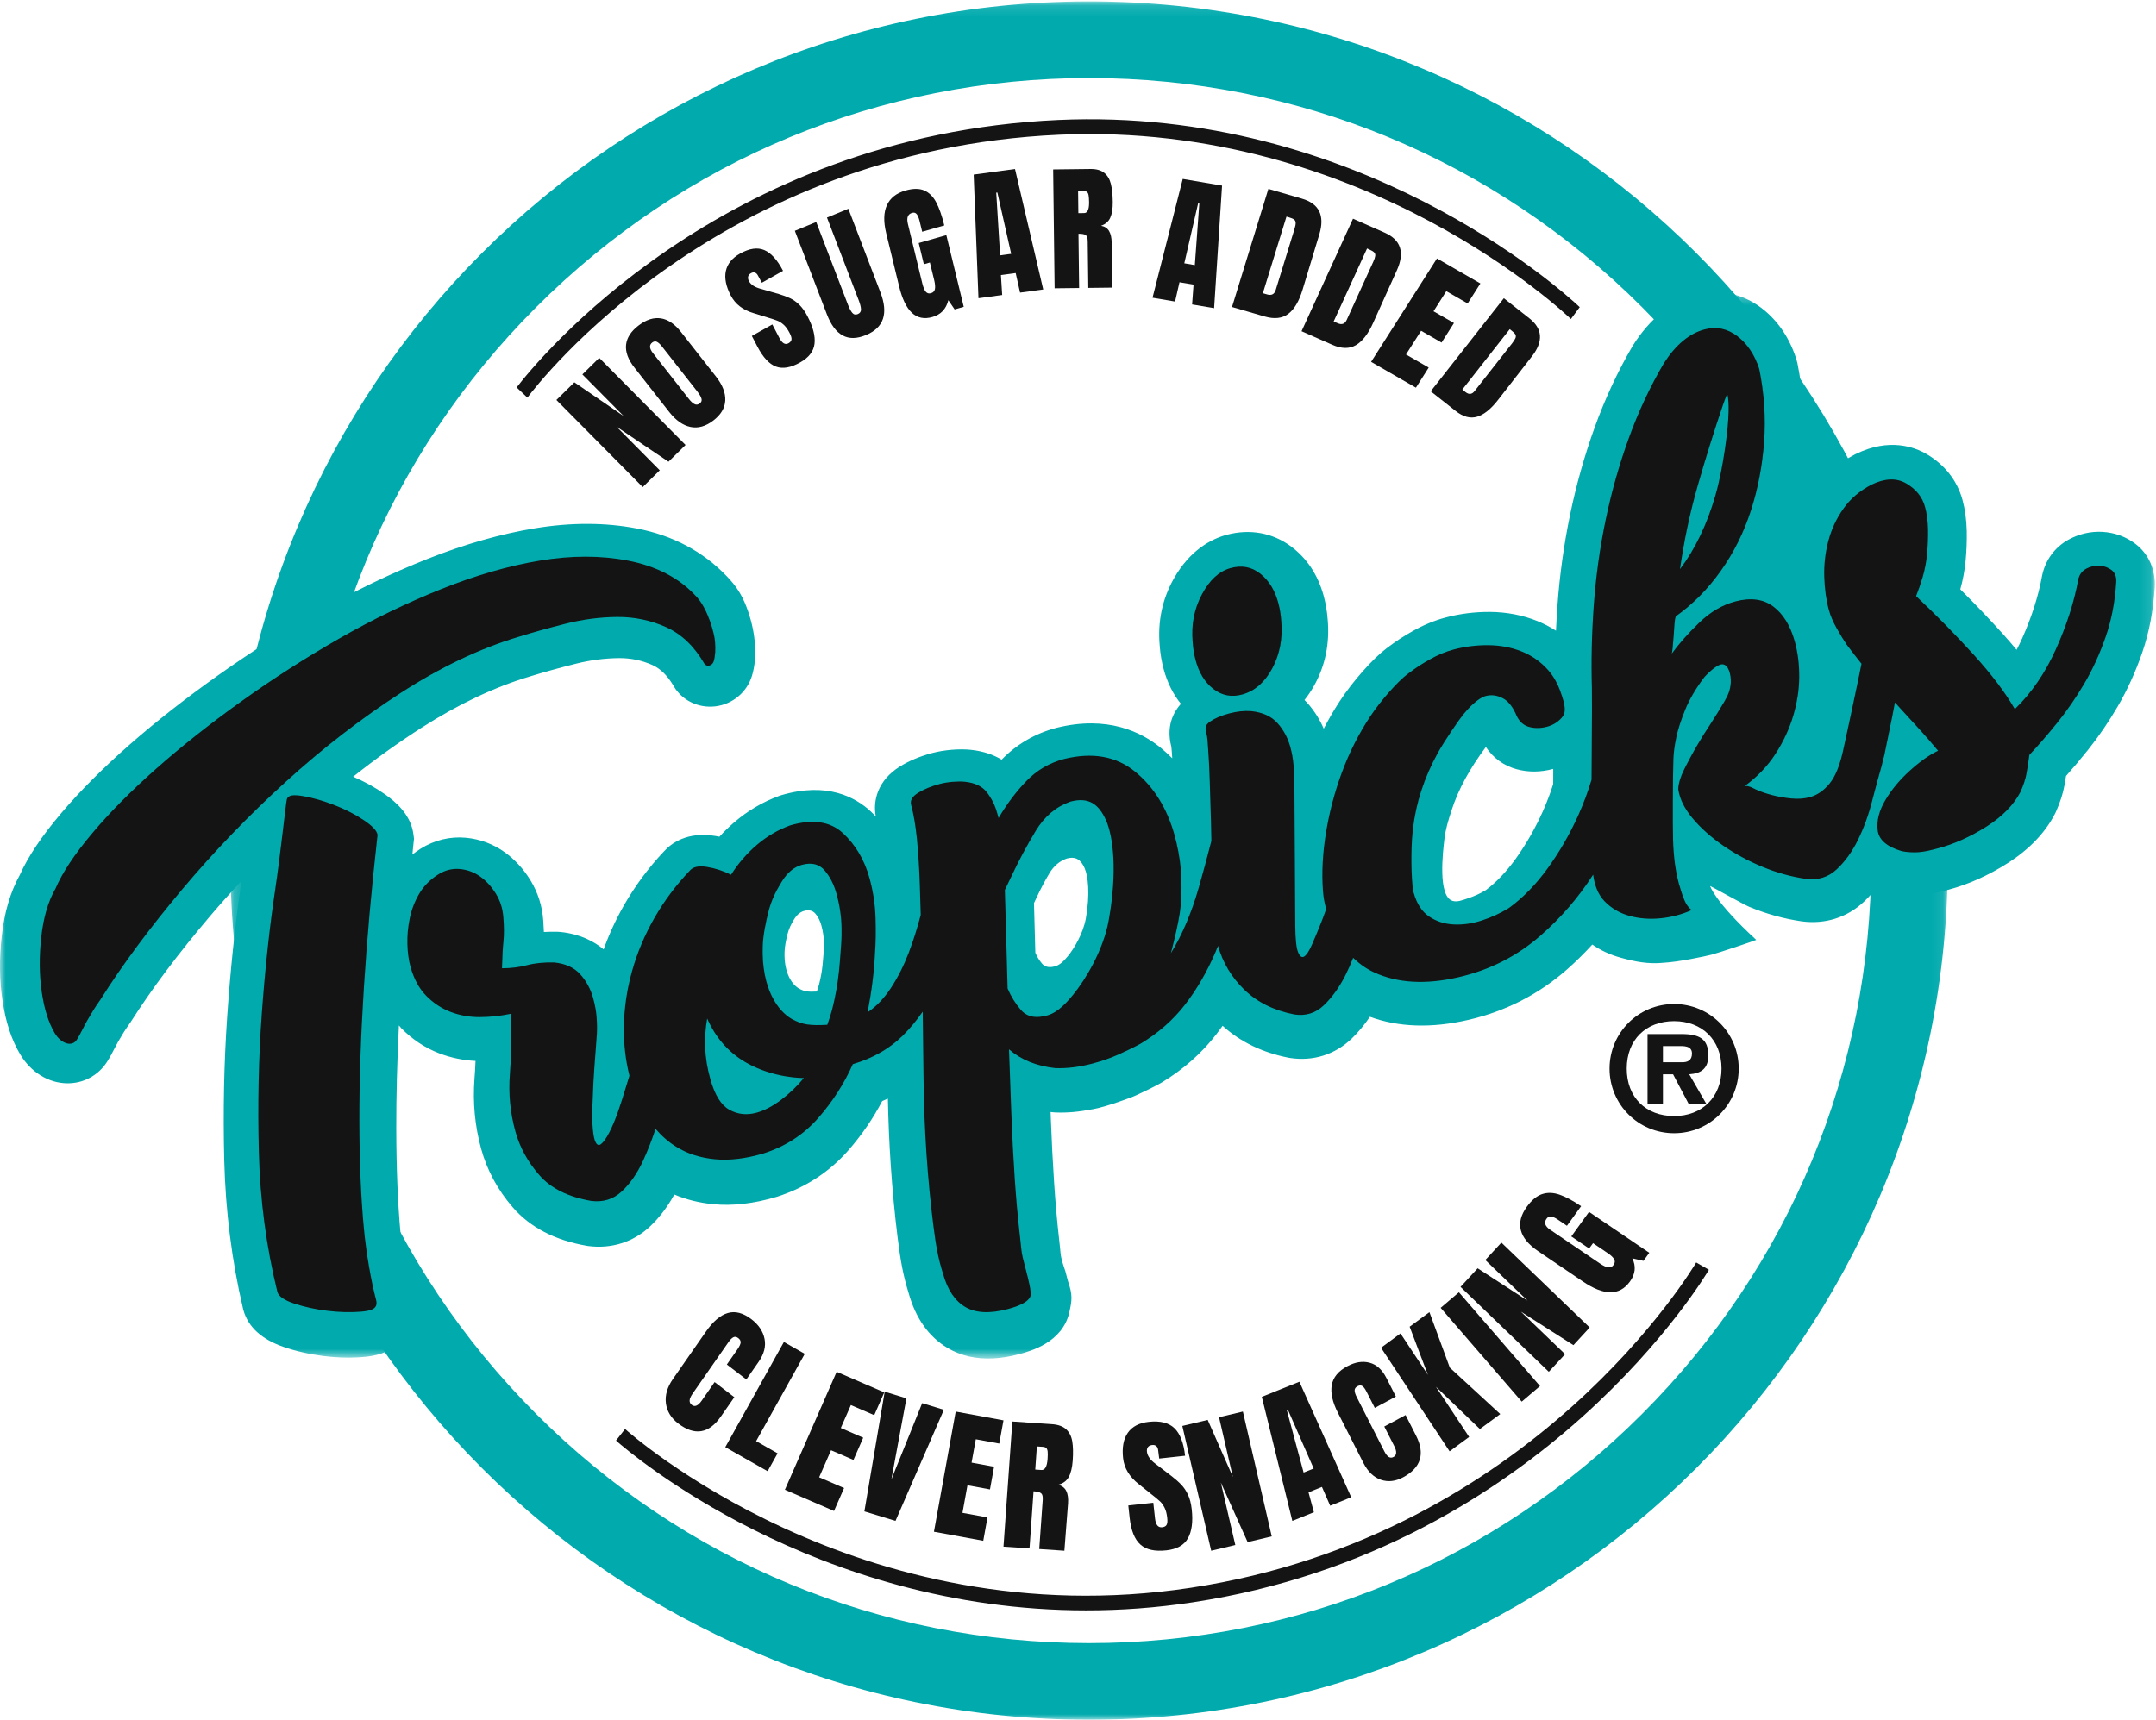 <?xml version="1.0" encoding="UTF-8"?>
<svg width="188px" height="150px" viewBox="0 0 188 150" version="1.1" xmlns="http://www.w3.org/2000/svg" xmlns:xlink="http://www.w3.org/1999/xlink">
    <!-- Generator: Sketch 48.1 (47250) - http://www.bohemiancoding.com/sketch -->
    <title>LogoMiddle</title>
    <desc>Created with Sketch.</desc>
    <defs>
        <polygon id="path-1" points="0.165 0.124 149.922 0.124 149.922 150 0.165 150"></polygon>
        <polygon id="path-3" points="0 0.345 187.896 0.345 187.896 93.35 0 93.35"></polygon>
    </defs>
    <g id="Assets" stroke="none" stroke-width="1" fill="none" fill-rule="evenodd" transform="translate(-364, -164)">
        <g id="LogoMiddle" transform="translate(364, 164)">
            <g id="Group-3" transform="translate(19.926, 0)">
                <mask id="mask-2" fill="white">
                    <use xlink:href="#path-1"></use>
                </mask>
                <g id="Clip-2"></g>
                <path d="M75.044,0.124 C33.691,0.124 0.165,33.675 0.165,75.063 C0.165,116.45 33.691,150 75.044,150 C116.397,150 149.922,116.45 149.922,75.063 C149.922,33.675 116.397,0.124 75.044,0.124 M75.044,6.81 C93.261,6.81 110.386,13.909 123.267,26.8 C136.148,39.691 143.242,56.832 143.242,75.063 C143.242,93.293 136.148,110.433 123.267,123.324 C110.386,136.217 93.261,143.316 75.044,143.316 C56.828,143.316 39.701,136.217 26.821,123.324 C13.938,110.433 6.845,93.293 6.845,75.063 C6.845,56.832 13.938,39.691 26.821,26.8 C39.701,13.909 56.828,6.81 75.044,6.81" id="Fill-1" fill="#00AAAD" mask="url(#mask-2)"></path>
            </g>
            <g id="Group-6" transform="translate(0, 25.145)">
                <mask id="mask-4" fill="white">
                    <use xlink:href="#path-3"></use>
                </mask>
                <g id="Clip-5"></g>
                <path d="M135.436,43.246 C135.174,44.069 134.881,44.842 134.543,45.601 C133.892,47.063 133.1,48.452 132.191,49.726 C131.379,50.864 130.494,51.796 129.562,52.494 C129.078,52.789 128.545,53.031 127.972,53.22 C127.49,53.378 127.074,53.553 126.667,53.433 C125.347,53.046 125.825,49.109 125.94,48.12 C126.05,47.164 126.272,46.47 126.568,45.55 C126.866,44.625 127.272,43.687 127.779,42.761 C128.257,41.885 128.857,40.96 129.564,40.009 C130.207,40.974 131.143,41.654 132.255,41.951 C133.27,42.225 134.329,42.217 135.406,41.93 C135.417,41.927 135.429,41.923 135.44,41.919 C135.438,42.36 135.437,42.803 135.436,43.246 M94.684,54.967 C94.446,56.282 93.664,57.576 93.138,58.225 C92.698,58.767 92.327,59.099 91.845,59.175 C91.419,59.263 91.09,59.169 90.856,58.894 C90.622,58.618 90.429,58.305 90.28,57.955 L90.162,53.622 L90.438,53.042 C90.77,52.329 91.128,51.655 91.509,51.02 C91.89,50.385 92.392,49.959 93.022,49.737 C93.809,49.528 94.248,49.842 94.567,50.555 C94.881,51.26 95.071,52.81 94.684,54.967 M71.797,58.224 C71.763,58.704 71.709,59.319 71.609,59.855 C71.492,60.49 71.389,60.879 71.225,61.339 C70.494,61.378 70.139,61.347 69.666,61.075 C69.1,60.751 68.345,59.778 68.413,57.873 C68.429,57.389 68.539,56.852 68.665,56.349 C68.791,55.849 68.993,55.453 69.239,55.048 C69.484,54.645 69.779,54.396 70.125,54.304 C70.544,54.192 70.871,54.273 71.103,54.548 C71.339,54.824 71.513,55.168 71.624,55.579 C71.765,56.088 71.837,56.594 71.845,57.098 C71.851,57.604 71.831,57.742 71.797,58.224 M186.225,22.306 L186.214,22.297 C185.391,21.668 184.391,21.303 183.315,21.244 C182.301,21.19 181.284,21.424 180.37,21.925 C179.166,22.591 178.348,23.708 178.065,25.073 L178.052,25.145 C177.74,26.855 177.164,28.66 176.341,30.511 C176.183,30.863 176.018,31.204 175.844,31.533 C175.476,31.087 175.084,30.634 174.665,30.168 C173.488,28.86 172.239,27.549 170.934,26.255 C171.164,25.447 171.322,24.591 171.404,23.71 C171.481,22.878 171.512,22.031 171.497,21.186 C171.477,20.198 171.35,19.277 171.124,18.451 C170.663,16.774 169.585,15.396 168.001,14.463 C166.945,13.845 164.744,13.022 161.818,14.455 L161.74,14.495 C160.254,15.273 159.042,16.322 158.141,17.606 C157.311,18.782 155.958,20.46 156.377,19.157 C157.065,17.024 157.032,16.213 157.209,13.845 C157.386,11.44 157.226,8.985 156.734,6.544 L156.646,6.208 C156.052,4.338 155.042,2.84 153.639,1.751 C151.957,0.451 149.912,0.034 147.881,0.577 C145.728,1.153 143.884,2.63 142.401,4.967 L142.34,5.067 C141.056,7.264 139.95,9.647 139.05,12.142 C138.162,14.601 137.439,17.175 136.899,19.792 C136.363,22.393 135.996,25.051 135.806,27.695 C135.754,28.423 135.713,29.148 135.68,29.869 C135.169,29.536 134.625,29.252 134.048,29.021 C132.774,28.509 131.395,28.242 129.943,28.228 C128.612,28.217 127.291,28.384 126.021,28.724 C125.064,28.979 124.106,29.377 123.165,29.913 C122.333,30.39 121.806,30.719 120.885,31.417 C119.686,32.326 117.935,34.309 116.813,36.031 C116.313,36.797 115.851,37.593 115.428,38.413 C115.067,37.573 114.579,36.812 113.968,36.134 C113.902,36.062 113.825,35.987 113.749,35.911 C114.032,35.557 114.305,35.161 114.558,34.714 C115.555,32.953 115.963,30.991 115.771,28.878 C115.744,28.535 115.704,28.194 115.649,27.858 C115.589,27.503 115.511,27.149 115.416,26.804 C114.918,24.989 113.96,23.546 112.569,22.51 C110.967,21.323 108.983,20.964 106.975,21.5 C105.656,21.853 103.788,22.8 102.365,25.304 C101.35,27.095 100.934,29.073 101.126,31.181 C101.151,31.531 101.191,31.878 101.248,32.21 C101.306,32.556 101.385,32.909 101.481,33.26 C101.797,34.413 102.297,35.41 102.973,36.243 C102.31,36.986 101.674,38.211 102.14,39.984 C102.149,40.027 102.155,40.074 102.181,40.446 L102.211,40.889 C102.214,40.925 102.218,40.96 102.22,40.997 C101.91,40.683 101.584,40.385 101.242,40.103 C99.532,38.693 96.565,37.242 92.152,38.331 L92.089,38.347 C90.246,38.84 88.649,39.771 87.341,41.114 C86.658,40.704 85.775,40.372 84.645,40.255 C83.635,40.15 82.308,40.262 81.266,40.541 C80.217,40.823 79.283,41.211 78.483,41.705 C76.53,42.915 76.105,44.695 76.368,46.063 C76.229,45.919 76.087,45.779 75.942,45.643 C74.558,44.351 72.081,43.053 68.144,44.209 L67.935,44.277 C66.508,44.801 65.188,45.578 64.014,46.588 C63.562,46.976 63.135,47.392 62.732,47.836 C62.615,47.812 62.498,47.791 62.382,47.771 C59.925,47.368 58.535,48.401 57.881,49.132 C56.539,50.556 55.365,52.141 54.394,53.843 C53.693,55.075 53.105,56.353 52.637,57.662 C51.831,56.988 50.614,56.323 48.862,56.143 L48.584,56.126 C48.18,56.118 47.794,56.124 47.427,56.146 C47.417,55.838 47.399,55.515 47.373,55.18 C47.288,53.901 46.912,52.71 46.256,51.638 C45.649,50.649 44.897,49.827 44.01,49.188 C42.998,48.466 41.855,48.041 40.615,47.926 C39.245,47.8 37.888,48.127 36.675,48.881 C36.422,49.04 36.187,49.214 35.957,49.392 C35.991,49.055 36.023,48.723 36.06,48.384 L36.1,48.016 L36.053,47.648 C35.834,45.916 34.523,44.81 33.56,44.129 L33.558,44.128 C32.73,43.547 31.799,43.037 30.793,42.6 C32.744,41.052 34.738,39.622 36.755,38.331 C39.963,36.277 43.143,34.771 46.232,33.849 C47.439,33.477 48.782,33.105 50.223,32.744 C51.472,32.431 52.731,32.268 53.96,32.257 C54.994,32.249 55.947,32.445 56.872,32.853 C57.591,33.171 58.206,33.779 58.75,34.709 C59.471,35.943 60.886,36.634 62.357,36.466 C63.86,36.295 65.121,35.252 65.567,33.81 C65.832,32.948 65.913,31.977 65.812,30.836 C65.722,29.838 65.48,28.814 65.092,27.792 C64.632,26.58 64.073,25.844 63.373,25.115 C61.306,22.956 58.67,21.554 55.533,20.951 C52.783,20.423 49.798,20.415 46.661,20.93 C43.674,21.42 40.521,22.318 37.289,23.598 C34.135,24.848 30.977,26.365 27.902,28.108 C24.863,29.831 21.882,31.726 19.043,33.74 C16.194,35.758 13.59,37.8 11.299,39.809 C8.968,41.856 6.958,43.87 5.331,45.792 C3.63,47.799 2.449,49.563 1.725,51.177 C0.909,52.64 0.38,54.429 0.152,56.497 C-0.07,58.478 -0.048,60.364 0.212,62.099 C0.496,64.01 1.004,65.558 1.767,66.829 C2.696,68.381 4.222,69.322 5.849,69.345 C5.942,69.347 6.032,69.345 6.125,69.338 C7.432,69.272 8.615,68.589 9.33,67.477 C9.596,67.062 9.808,66.653 9.993,66.29 C10.098,66.086 10.205,65.878 10.324,65.671 C10.6,65.201 10.922,64.658 11.273,64.178 L11.389,64.008 C13.249,61.086 15.521,58.056 18.331,54.744 C19.21,53.709 20.123,52.696 21.053,51.693 C21.017,51.959 20.983,52.223 20.946,52.478 C20.467,55.834 20.086,59.553 19.81,63.532 C19.533,67.539 19.448,71.755 19.554,76.058 C19.665,80.486 20.216,84.84 21.192,88.999 L21.222,89.118 C21.628,90.591 22.81,91.676 24.734,92.339 C25.796,92.706 26.944,92.97 28.152,93.124 C29.2,93.257 30.211,93.299 31.161,93.25 C31.315,93.242 31.465,93.231 31.614,93.219 C32.374,93.154 34.149,93.006 35.271,91.465 C35.951,90.529 36.16,89.354 35.855,88.157 C35.474,86.659 35.101,84.363 34.927,82.444 C34.686,79.808 34.56,76.711 34.554,73.241 C34.548,70.489 34.627,67.486 34.784,64.293 C34.859,64.374 34.923,64.467 35.001,64.545 C35.952,65.52 37.066,66.255 38.309,66.733 C39.312,67.117 40.372,67.338 41.465,67.392 C41.446,67.906 41.415,68.416 41.376,68.922 C41.214,71.004 41.409,73.074 41.958,75.07 C42.471,76.936 43.401,78.65 44.718,80.169 C46.226,81.907 48.39,83.033 51.152,83.515 L51.295,83.537 C53.315,83.799 55.222,83.197 56.675,81.835 C57.489,81.069 58.201,80.136 58.8,79.045 C59.836,79.486 60.965,79.768 62.176,79.886 C63.881,80.056 65.748,79.839 67.727,79.246 L67.795,79.224 C70.263,78.427 72.356,77.056 74.014,75.147 C75.163,73.827 76.139,72.402 76.927,70.894 C77.094,70.825 77.26,70.753 77.422,70.679 C77.462,72.66 77.545,74.592 77.669,76.438 C77.819,78.663 78.021,80.796 78.269,82.779 C78.531,84.87 78.742,86.051 79.234,87.651 C79.851,89.853 80.995,91.462 82.634,92.433 C83.784,93.114 85.118,93.416 86.621,93.337 C87.341,93.299 88.1,93.176 88.895,92.962 C89.822,92.714 92.642,91.96 93.239,89.336 C93.474,88.281 93.55,87.818 93.124,86.596 C93.108,86.548 92.918,85.801 92.898,85.738 C92.816,85.503 92.649,85.016 92.565,84.657 C92.453,84.172 92.51,84.305 92.342,82.839 C92.174,81.354 92.03,79.725 91.916,77.998 C91.798,76.225 91.704,74.367 91.633,72.476 C91.625,72.267 91.619,72.058 91.61,71.848 C91.667,71.856 91.726,71.863 91.784,71.869 L92.025,71.887 C93.078,71.931 94.052,71.839 95.345,71.594 C96.637,71.35 98.777,70.517 98.777,70.517 C98.878,70.473 98.978,70.43 99.077,70.386 C99.875,70.023 100.569,69.679 101.196,69.334 L101.311,69.267 C103.194,68.128 104.797,66.71 106.077,65.051 C106.258,64.816 106.436,64.575 106.61,64.329 C108.146,65.726 110.076,66.66 112.352,67.111 L112.504,67.137 C114.516,67.439 116.415,66.837 117.867,65.444 C118.441,64.89 118.971,64.254 119.454,63.541 C121.957,64.458 124.829,64.551 128.008,63.819 C131.278,63.068 134.19,61.577 136.665,59.39 C137.432,58.711 138.16,57.994 138.845,57.242 C139.581,57.753 140.405,58.133 141.305,58.382 C142.563,58.731 143.714,58.966 145.074,58.827 C146.393,58.756 148.647,58.275 149.247,58.123 C149.846,57.97 153.072,56.887 153.141,56.834 C149.473,53.455 149.122,52.133 149.122,52.133 C149.51,52.321 152.103,53.771 152.507,53.94 C154.017,54.569 155.561,54.998 157.135,55.221 C159.151,55.486 161.063,54.883 162.518,53.517 C162.943,53.118 163.342,52.677 163.708,52.2 C164.06,52.367 164.452,52.519 164.884,52.652 L165.039,52.694 C166.207,52.99 167.421,52.912 167.655,52.894 C168.475,52.827 169.164,52.655 169.918,52.453 C171.667,51.985 173.407,51.203 175.088,50.127 C176.97,48.922 178.354,47.471 179.201,45.814 L179.279,45.649 C179.648,44.821 179.89,44.068 180.022,43.333 C180.067,43.092 180.109,42.826 180.154,42.538 C180.773,41.844 181.41,41.086 182.057,40.28 C182.997,39.106 183.877,37.817 184.673,36.453 C185.494,35.047 186.207,33.482 186.79,31.8 C187.397,30.044 187.766,28.125 187.888,26.099 C187.978,24.574 187.374,23.191 186.225,22.306" id="Fill-4" fill="#00AAAD" mask="url(#mask-4)"></path>
            </g>
            <path d="M34.946,60.435 C38.41,58.195 41.82,56.57 45.173,55.559 C46.432,55.166 47.813,54.781 49.313,54.401 C50.814,54.023 52.312,53.825 53.808,53.813 C55.302,53.801 56.723,54.095 58.07,54.696 C59.417,55.297 60.537,56.365 61.426,57.898 C61.572,58.151 62.094,58.136 62.234,57.68 C62.372,57.225 62.412,56.642 62.348,55.927 C62.286,55.215 61.733,53.168 60.799,52.119 C59.222,50.345 57.115,49.358 54.757,48.899 C52.397,48.442 49.846,48.441 47.105,48.893 C44.362,49.349 41.485,50.176 38.476,51.381 C35.464,52.586 32.493,54.029 29.558,55.708 C26.624,57.389 23.781,59.212 21.032,61.182 C18.281,63.151 15.804,65.112 13.602,67.063 C11.399,69.015 9.531,70.902 8.004,72.723 C6.475,74.545 5.423,76.134 4.847,77.49 C4.202,78.602 3.786,80.021 3.597,81.739 C3.407,83.462 3.423,85.062 3.643,86.541 C3.86,88.022 4.236,89.212 4.771,90.11 C5.304,91.01 6.267,91.367 6.701,90.683 C7.028,90.17 7.28,89.577 7.621,88.988 C7.959,88.402 8.321,87.794 8.743,87.212 C10.725,84.068 13.124,80.862 15.904,77.553 C18.684,74.247 21.687,71.127 24.913,68.194 C28.136,65.262 31.481,62.676 34.946,60.435" id="Fill-7" fill="#131413"></path>
            <path d="M31.726,71.54 C30.974,71.036 30.118,70.597 29.159,70.223 C28.196,69.85 27.295,69.59 26.452,69.443 C25.611,69.298 25.106,69.33 25.009,69.734 C24.912,70.137 24.477,74.381 23.988,77.647 C23.499,80.916 23.113,84.494 22.831,88.381 C22.547,92.266 22.462,96.31 22.572,100.507 C22.681,104.706 23.222,108.768 24.19,112.696 C24.301,113.08 24.798,113.418 25.681,113.709 C26.561,113.999 27.517,114.207 28.544,114.332 C29.571,114.457 30.53,114.483 31.419,114.412 C32.307,114.34 33.014,114.199 32.792,113.371 C32.354,111.725 31.937,109.3 31.737,107.217 C31.477,104.5 31.342,101.365 31.336,97.81 C31.329,94.255 31.462,90.369 31.73,86.151 C31.999,81.935 32.397,77.49 32.922,72.821 C32.876,72.472 32.478,72.045 31.726,71.54" id="Fill-9" fill="#131413"></path>
            <path d="M104.082,56.768 C104.121,57.022 104.175,57.273 104.238,57.52 C104.53,58.659 105.053,59.519 105.811,60.099 C106.567,60.679 107.416,60.835 108.358,60.566 C109.443,60.256 110.309,59.49 110.956,58.269 C111.603,57.049 111.859,55.686 111.726,54.182 C111.71,53.922 111.68,53.665 111.641,53.41 C111.602,53.155 111.55,52.906 111.486,52.657 C111.193,51.518 110.666,50.648 109.904,50.041 C109.14,49.436 108.264,49.273 107.274,49.557 C106.283,49.841 105.457,50.609 104.794,51.861 C104.129,53.115 103.863,54.492 103.997,55.996 C104.013,56.256 104.041,56.513 104.082,56.768" id="Fill-11" fill="#131413"></path>
            <path d="M96.674,80.292 C96.202,82.902 94.634,85.468 93.582,86.755 C92.703,87.832 91.958,88.489 90.995,88.641 C90.143,88.816 89.484,88.628 89.014,88.083 C88.545,87.537 88.162,86.917 87.863,86.223 L87.622,77.624 L88.176,76.471 C88.842,75.058 89.557,73.72 90.32,72.462 C91.085,71.203 92.091,70.356 93.348,69.917 C94.926,69.501 95.806,70.127 96.44,71.539 C97.07,72.938 97.451,76.016 96.674,80.292 M73.382,80.974 C73.394,81.976 73.355,82.249 73.286,83.203 C73.22,84.159 73.112,85.376 72.911,86.441 C72.676,87.701 72.472,88.474 72.14,89.386 C70.68,89.462 69.966,89.4 69.02,88.863 C67.889,88.22 66.377,86.289 66.511,82.51 C66.546,81.551 66.764,80.483 67.017,79.488 C67.271,78.492 67.672,77.707 68.165,76.905 C68.657,76.105 69.247,75.613 69.94,75.429 C70.778,75.208 71.432,75.37 71.9,75.915 C72.369,76.461 72.717,77.142 72.942,77.959 C73.223,78.967 73.369,79.973 73.382,80.974 M68.087,95.951 C67.34,96.511 66.622,96.88 65.931,97.064 C65.093,97.285 64.314,97.198 63.594,96.794 C62.874,96.393 62.32,95.496 61.934,94.103 C61.668,93.142 61.52,92.228 61.49,91.359 C61.461,90.49 61.519,89.649 61.665,88.839 C62.376,90.453 63.466,91.747 64.982,92.637 C67.441,94.078 70.094,94.027 70.094,94.027 C69.5,94.752 68.83,95.394 68.087,95.951 M148.045,42.347 C148.716,40.002 149.446,37.67 150.232,35.348 C150.232,35.348 150.555,34.411 150.605,34.398 C150.645,34.376 150.846,35.179 150.643,37.285 C150.611,37.619 150.3,40.743 149.568,43.257 C148.835,45.771 147.809,47.9 146.493,49.64 C146.853,47.122 147.37,44.691 148.045,42.347 M184.12,49.718 C183.817,49.489 183.466,49.363 183.062,49.342 C182.66,49.321 182.274,49.409 181.906,49.608 C181.537,49.811 181.308,50.129 181.218,50.565 C180.858,52.517 180.213,54.531 179.279,56.609 C178.348,58.687 177.15,60.434 175.692,61.852 C174.87,60.421 173.677,58.843 172.115,57.116 C170.551,55.392 168.872,53.684 167.08,51.994 C167.269,51.532 167.46,50.978 167.653,50.334 C167.843,49.691 167.972,49.011 168.041,48.298 C168.106,47.584 168.133,46.868 168.121,46.149 C168.105,45.433 168.019,44.784 167.858,44.207 C167.62,43.343 167.073,42.663 166.22,42.167 C165.369,41.672 164.36,41.708 163.194,42.273 C162.174,42.802 161.36,43.495 160.752,44.353 C160.141,45.21 159.702,46.152 159.43,47.178 C159.159,48.203 159.039,49.253 159.072,50.328 C159.107,51.401 159.242,52.37 159.483,53.234 C159.616,53.715 159.838,54.237 160.154,54.796 C160.468,55.358 160.76,55.835 161.028,56.227 C161.467,56.814 161.897,57.368 162.319,57.894 C162.21,58.434 162.093,59.004 161.967,59.613 C161.558,61.579 161.154,63.464 160.757,65.271 C160.461,66.691 160.055,67.712 159.541,68.338 C159.026,68.966 158.447,69.363 157.807,69.532 C157.314,69.664 156.783,69.702 156.212,69.646 C155.641,69.594 155.085,69.495 154.542,69.355 C154.001,69.216 153.532,69.056 153.139,68.876 C152.744,68.698 152.726,68.648 152.423,68.578 C152.284,68.547 152.138,68.562 152.138,68.562 C153.237,67.755 154.13,66.822 154.816,65.764 C155.502,64.704 156.016,63.602 156.362,62.453 C156.704,61.306 156.882,60.176 156.891,59.065 C156.899,57.954 156.77,56.919 156.504,55.957 C156.118,54.565 155.491,53.545 154.623,52.899 C153.757,52.252 152.657,52.105 151.323,52.458 C150.189,52.759 149.142,53.373 148.183,54.297 C147.22,55.223 146.414,56.133 145.761,57.027 C145.797,56.967 145.828,56.791 145.855,56.501 C145.879,56.211 145.907,55.88 145.937,55.511 C145.967,55.143 145.991,54.8 146.01,54.487 C146.028,54.172 146.067,53.93 146.126,53.76 C147.629,52.691 148.943,51.363 150.065,49.776 C151.188,48.191 152.055,46.453 152.669,44.562 C153.283,42.672 153.669,40.674 153.827,38.57 C153.983,36.466 153.843,34.339 153.406,32.185 C153.01,30.95 152.374,29.997 151.501,29.325 C150.627,28.657 149.671,28.458 148.636,28.732 C147.304,29.085 146.121,30.069 145.087,31.684 C143.899,33.7 142.884,35.865 142.043,38.176 C141.202,40.487 140.526,42.871 140.015,45.326 C139.504,47.78 139.159,50.259 138.977,52.754 C138.797,55.252 138.741,57.677 138.811,60.029 C138.822,61.214 138.82,62.541 138.805,64.014 C138.791,65.325 138.784,66.657 138.781,68.005 C138.47,69.039 138.092,70.07 137.632,71.092 C136.895,72.732 136.011,74.269 134.979,75.702 C133.946,77.136 132.813,78.3 131.579,79.195 C130.856,79.645 130.07,80.007 129.223,80.283 C128.373,80.56 127.544,80.678 126.737,80.632 C125.931,80.589 125.216,80.353 124.595,79.926 C123.972,79.498 123.529,78.803 123.262,77.841 C123.129,77.361 123.079,76.001 123.075,75.279 C123.071,74.557 123.069,73.472 123.203,72.328 C123.335,71.185 123.578,70.063 123.938,68.963 C124.293,67.862 124.771,66.769 125.37,65.682 C125.969,64.596 127.199,62.808 127.609,62.303 C128.021,61.8 128.858,60.89 129.549,60.707 C130.042,60.577 130.536,60.639 131.03,60.894 C131.525,61.15 131.934,61.674 132.26,62.464 C132.506,62.965 132.871,63.281 133.357,63.41 C133.843,63.54 134.356,63.531 134.899,63.387 C135.392,63.257 135.812,63.004 136.158,62.628 C136.504,62.254 136.554,61.834 136.233,60.8 C136.012,60.088 135.651,59.18 134.999,58.45 C134.347,57.721 133.575,57.178 132.681,56.822 C131.789,56.467 130.823,56.283 129.79,56.274 C128.755,56.265 127.742,56.39 126.757,56.652 C126.065,56.835 125.378,57.121 124.692,57.509 C124.006,57.898 123.592,58.147 122.766,58.769 C121.936,59.389 120.44,61.034 119.453,62.533 C118.466,64.033 117.654,65.639 117.018,67.355 C116.382,69.071 115.917,70.832 115.623,72.635 C115.33,74.442 115.242,76.127 115.359,77.694 C115.377,77.948 115.408,78.197 115.448,78.443 C115.49,78.691 115.544,78.934 115.611,79.174 C115.621,79.21 115.634,79.243 115.644,79.278 C115.496,79.7 115.34,80.129 115.163,80.57 C114.896,81.233 114.642,81.841 114.399,82.396 C114.156,82.951 113.933,83.292 113.731,83.424 C113.528,83.554 113.35,83.435 113.195,83.063 C113.038,82.693 112.955,81.916 112.946,80.733 L112.87,68.146 C112.862,67.736 112.836,67.265 112.795,66.734 C112.754,66.205 112.66,65.676 112.514,65.146 C112.286,64.33 111.908,63.632 111.377,63.051 C110.845,62.471 110.088,62.129 109.109,62.028 C108.511,61.981 107.869,62.046 107.178,62.231 C106.487,62.413 105.931,62.652 105.51,62.942 C105.087,63.236 105.071,63.491 105.184,63.918 C105.298,64.347 105.293,64.599 105.351,65.382 C105.411,66.167 105.456,67.095 105.489,68.169 C105.521,69.242 105.558,70.42 105.595,71.698 C105.612,72.264 105.622,72.809 105.631,73.346 C105.251,74.829 104.882,76.195 104.526,77.435 C103.892,79.64 103.084,81.542 102.098,83.143 C102.098,83.143 102.827,80.45 102.949,79.052 C103.027,78.166 103.071,76.866 102.97,75.836 C102.871,74.807 102.687,73.81 102.421,72.85 C101.768,70.496 100.619,68.648 98.977,67.305 C97.334,65.962 95.272,65.593 92.793,66.199 C91.51,66.538 90.415,67.177 89.512,68.112 C88.605,69.049 87.793,70.128 87.074,71.349 L86.953,70.919 C86.768,70.246 86.466,69.643 86.055,69.107 C85.64,68.573 84.991,68.275 84.13,68.186 C83.565,68.128 82.649,68.192 81.96,68.376 C81.22,68.572 80.589,68.829 80.068,69.148 C79.548,69.467 79.342,69.817 79.447,70.201 C79.66,70.971 79.829,71.957 79.952,73.161 C80.073,74.367 80.158,75.723 80.208,77.231 C80.233,78.057 80.259,78.915 80.287,79.801 C79.982,80.967 79.629,82.081 79.226,83.137 C78.794,84.259 78.28,85.27 77.685,86.175 C77.089,87.081 76.411,87.789 75.652,88.3 C76.003,86.505 76.217,84.799 76.297,83.179 C76.366,82.284 76.385,81.248 76.348,80.072 C76.312,78.896 76.136,77.731 75.816,76.578 C75.377,74.993 74.604,73.689 73.5,72.667 C72.397,71.645 70.864,71.421 68.906,71.991 C67.847,72.376 66.879,72.942 66.001,73.689 C65.123,74.438 64.372,75.309 63.745,76.298 C63.07,75.962 62.372,75.734 61.651,75.616 C60.929,75.499 60.43,75.605 60.152,75.936 C58.962,77.181 57.937,78.548 57.081,80.037 C56.224,81.528 55.566,83.081 55.116,84.695 C54.662,86.311 54.426,87.934 54.402,89.564 C54.379,91.046 54.547,92.466 54.885,93.83 C54.789,94.13 54.675,94.497 54.542,94.941 C54.352,95.585 54.137,96.247 53.903,96.927 C53.668,97.609 53.414,98.217 53.14,98.754 C52.863,99.291 52.616,99.64 52.397,99.801 C52.176,99.964 51.998,99.844 51.86,99.442 C51.722,99.041 51.643,98.223 51.619,96.991 C51.649,96.726 51.681,96.125 51.713,95.189 C51.743,94.253 51.855,92.598 52.045,90.228 C52.072,89.755 52.065,89.255 52.025,88.724 C51.984,88.195 51.881,87.641 51.723,87.065 C51.496,86.248 51.117,85.55 50.586,84.969 C50.054,84.388 49.297,84.047 48.318,83.946 C47.411,83.929 46.626,84.008 45.961,84.184 C45.294,84.361 44.564,84.452 43.772,84.456 C43.802,83.418 43.845,82.619 43.904,82.061 C43.959,81.505 43.957,80.824 43.89,80.015 C43.839,79.256 43.62,78.567 43.237,77.945 C42.854,77.326 42.397,76.829 41.869,76.452 C41.341,76.078 40.752,75.86 40.101,75.8 C39.449,75.741 38.828,75.893 38.242,76.254 C37.52,76.704 36.961,77.264 36.563,77.937 C36.166,78.61 35.889,79.327 35.732,80.09 C35.572,80.855 35.504,81.609 35.524,82.35 C35.544,83.092 35.635,83.751 35.795,84.327 C36.087,85.384 36.548,86.229 37.173,86.863 C37.797,87.496 38.512,87.965 39.309,88.268 C40.108,88.571 40.957,88.72 41.856,88.714 C42.755,88.708 43.655,88.612 44.556,88.423 C44.627,90.211 44.595,91.959 44.461,93.669 C44.327,95.381 44.486,97.053 44.939,98.686 C45.325,100.079 46.022,101.35 47.03,102.5 C48.037,103.652 49.542,104.399 51.543,104.746 C52.587,104.881 53.477,104.607 54.215,103.921 C54.95,103.236 55.573,102.337 56.086,101.22 C56.485,100.354 56.841,99.434 57.163,98.463 C57.698,99.085 58.298,99.612 58.973,100.03 C59.932,100.627 61.049,100.988 62.329,101.112 C63.607,101.238 65.03,101.066 66.596,100.601 C68.492,99.994 70.074,98.969 71.342,97.524 C72.608,96.079 73.617,94.512 74.365,92.818 C76.127,92.3 77.588,91.46 78.75,90.301 C79.383,89.67 79.95,88.979 80.46,88.24 C80.485,90.136 80.51,92.053 80.53,94.006 C80.557,96.292 80.642,98.512 80.789,100.665 C80.937,102.817 81.13,104.853 81.372,106.775 C81.614,108.695 81.788,109.684 82.235,111.112 C82.622,112.506 83.268,113.469 84.175,114.002 C85.083,114.534 86.318,114.593 87.878,114.18 C89.098,113.856 89.761,113.461 89.869,112.995 C89.974,112.528 89.356,110.425 89.2,109.76 C89.044,109.095 89.086,109.099 88.913,107.598 C88.741,106.096 88.594,104.447 88.474,102.649 C88.354,100.851 88.258,98.994 88.186,97.079 C88.115,95.165 88.047,93.314 87.983,91.526 C89.03,92.435 90.373,92.982 92.012,93.165 C93.028,93.204 94.13,93.069 95.312,92.754 C96.1,92.545 96.85,92.281 97.556,91.966 C98.263,91.649 98.892,91.341 99.443,91.039 C100.986,90.115 102.275,88.987 103.31,87.657 C104.344,86.326 105.231,84.801 105.973,83.083 C106.055,82.895 106.13,82.696 106.21,82.503 C106.628,83.968 107.388,85.241 108.498,86.319 C109.622,87.414 111.079,88.135 112.872,88.486 C113.865,88.634 114.718,88.368 115.43,87.69 C116.141,87.012 116.765,86.15 117.297,85.108 C117.552,84.604 117.785,84.08 117.994,83.54 C118.539,84.073 119.149,84.507 119.838,84.821 C121.869,85.752 124.305,85.892 127.141,85.244 C129.88,84.619 132.282,83.402 134.349,81.591 C136.136,80.025 137.658,78.256 138.92,76.289 C139.046,77.265 139.371,78.044 139.913,78.609 C140.507,79.224 141.235,79.651 142.096,79.886 C142.954,80.123 143.862,80.192 144.813,80.093 C145.765,79.996 146.666,79.757 147.513,79.377 C147.249,79.189 147.036,78.898 146.874,78.503 C146.71,78.108 146.557,77.645 146.409,77.117 C146.102,76.013 145.93,74.72 145.889,73.235 C145.847,71.75 145.885,67.757 145.885,67.757 C145.885,67.757 145.906,66.708 145.92,66.188 C145.935,65.67 146.016,65.055 146.164,64.345 C146.311,63.638 146.575,62.819 146.952,61.894 C147.332,60.968 147.889,60.021 148.628,59.051 C148.628,59.051 149.627,57.935 150.185,57.943 C150.743,57.949 150.956,58.912 150.921,59.532 C150.885,60.154 150.702,60.616 150.341,61.227 C149.982,61.838 149.561,62.516 149.08,63.262 C148.744,63.765 148.384,64.336 148.008,64.978 C147.629,65.619 147.281,66.281 146.983,66.852 C146.686,67.422 146.332,68.245 146.345,68.86 C146.472,69.703 146.891,70.546 147.6,71.389 C148.311,72.232 149.19,73.017 150.239,73.744 C151.288,74.471 152.439,75.094 153.698,75.612 C154.952,76.129 156.213,76.478 157.48,76.657 C158.523,76.793 159.415,76.517 160.152,75.833 C160.886,75.147 161.509,74.287 162.016,73.251 C162.523,72.214 162.93,71.102 163.234,69.912 C163.541,68.723 163.814,67.709 164.059,66.869 L164.324,65.812 C164.631,64.243 164.956,62.818 165.237,61.27 C165.413,61.465 165.59,61.664 165.765,61.855 C166.296,62.436 166.828,63.017 167.361,63.598 C167.892,64.179 168.436,64.808 168.996,65.484 C168.245,65.837 167.426,66.416 166.537,67.218 C165.649,68.022 164.934,68.881 164.394,69.798 C163.853,70.714 163.632,71.585 163.729,72.41 C163.824,73.236 164.509,73.84 165.781,74.225 C166.295,74.354 166.972,74.358 167.303,74.331 C167.843,74.288 168.331,74.168 168.974,73.997 C170.404,73.617 171.815,72.984 173.213,72.101 C174.607,71.215 175.598,70.203 176.185,69.069 C176.446,68.483 176.617,67.961 176.702,67.501 C176.786,67.042 176.872,66.491 176.959,65.847 C177.735,65.024 178.548,64.087 179.395,63.036 C180.243,61.988 181.026,60.851 181.747,59.628 C182.467,58.407 183.083,57.058 183.601,55.58 C184.117,54.102 184.427,52.498 184.531,50.77 C184.559,50.297 184.422,49.948 184.12,49.718" id="Fill-13" fill="#131413"></path>
            <path d="M45.051,33.794 C46.767,31.556 62.746,11.794 92.287,10.466 C118.404,9.291 136.119,25.259 137.751,26.789 C137.749,26.793 136.978,27.826 136.978,27.826 C136.801,27.654 119.052,10.553 92.344,11.753 C62.665,13.087 46.998,33.334 45.987,34.682 C45.987,34.68 45.052,33.795 45.051,33.794" id="Fill-15" fill="#131413"></path>
            <path d="M58.066,122.396 C57.978,121.699 58.182,120.993 58.68,120.278 L61.555,116.149 C62.174,115.26 62.809,114.718 63.461,114.526 C64.113,114.333 64.802,114.513 65.523,115.066 C66.153,115.548 66.534,116.116 66.666,116.772 C66.799,117.428 66.629,118.096 66.154,118.778 L65.081,120.32 L63.38,119.018 L64.304,117.695 C64.481,117.438 64.575,117.238 64.584,117.095 C64.591,116.952 64.522,116.824 64.378,116.713 C64.224,116.596 64.081,116.573 63.947,116.64 C63.813,116.708 63.672,116.85 63.522,117.066 L60.394,121.557 C60.23,121.795 60.143,121.992 60.135,122.151 C60.126,122.308 60.188,122.438 60.32,122.539 C60.585,122.743 60.875,122.618 61.189,122.167 L62.314,120.55 L64.033,121.868 L62.858,123.555 C61.813,125.057 60.571,125.258 59.133,124.157 C58.512,123.68 58.156,123.093 58.066,122.396" id="Fill-17" fill="#131413"></path>
            <polygon id="Fill-19" fill="#131413" points="63.244 126.227 68.355 117.052 70.175 118.086 65.933 125.701 67.805 126.764 66.936 128.324"></polygon>
            <polygon id="Fill-21" fill="#131413" points="68.442 129.941 72.955 119.653 77.106 121.448 76.233 123.435 74.195 122.555 73.317 124.555 75.272 125.4 74.421 127.34 72.465 126.495 71.43 128.854 73.603 129.793 72.725 131.792"></polygon>
            <polygon id="Fill-23" fill="#131413" points="75.373 131.829 77.146 121.387 79.039 121.968 77.728 129.038 80.412 122.388 82.304 122.967 78.086 132.659"></polygon>
            <polygon id="Fill-25" fill="#131413" points="81.438 133.603 83.336 123.121 87.502 123.888 87.135 125.913 85.089 125.537 84.719 127.575 86.681 127.936 86.324 129.912 84.362 129.552 83.926 131.955 86.106 132.356 85.738 134.393"></polygon>
            <path d="M90.807,128.219 C91.12,128.24 91.3,127.921 91.347,127.26 C91.367,126.971 91.369,126.754 91.354,126.608 C91.337,126.464 91.296,126.361 91.23,126.299 C91.166,126.241 91.067,126.208 90.936,126.197 L90.414,126.163 L90.272,128.182 L90.807,128.219 Z M88.275,123.988 L91.719,124.221 C92.268,124.257 92.684,124.406 92.966,124.667 C93.249,124.93 93.427,125.281 93.5,125.726 C93.574,126.168 93.586,126.729 93.538,127.407 C93.494,128.026 93.378,128.501 93.188,128.838 C92.999,129.175 92.694,129.397 92.276,129.505 C92.61,129.595 92.844,129.777 92.978,130.05 C93.112,130.322 93.163,130.684 93.132,131.133 L92.813,135.26 L90.62,135.112 L90.922,130.843 C90.946,130.538 90.897,130.34 90.782,130.247 C90.666,130.153 90.446,130.097 90.124,130.075 L89.772,135.056 L87.502,134.904 L88.275,123.988 Z" id="Fill-27" fill="#131413"></path>
            <path d="M99.441,134.721 C98.938,134.273 98.627,133.498 98.504,132.392 L98.387,131.313 L100.566,131.075 L100.717,132.45 C100.777,132.997 100.984,133.253 101.337,133.214 C101.534,133.192 101.666,133.12 101.73,132.995 C101.795,132.871 101.812,132.673 101.781,132.398 C101.742,132.039 101.666,131.746 101.554,131.519 C101.442,131.293 101.311,131.108 101.161,130.965 C101.009,130.821 100.744,130.6 100.363,130.303 L99.304,129.456 C98.487,128.819 98.028,128.063 97.932,127.189 C97.828,126.247 97.967,125.506 98.348,124.965 C98.727,124.427 99.333,124.11 100.167,124.019 C101.165,123.91 101.912,124.094 102.41,124.575 C102.905,125.054 103.214,125.853 103.338,126.975 L101.081,127.221 L100.985,126.465 C100.968,126.321 100.915,126.208 100.824,126.132 C100.734,126.055 100.615,126.024 100.47,126.04 C100.297,126.06 100.172,126.12 100.097,126.223 C100.021,126.328 99.992,126.461 100.011,126.624 C100.051,126.984 100.298,127.335 100.753,127.675 L102.178,128.766 C102.511,129.024 102.791,129.273 103.017,129.514 C103.245,129.753 103.437,130.044 103.596,130.386 C103.756,130.728 103.861,131.145 103.915,131.631 C104.037,132.72 103.927,133.566 103.589,134.171 C103.25,134.776 102.622,135.128 101.702,135.227 C100.695,135.338 99.942,135.17 99.441,134.721" id="Fill-29" fill="#131413"></path>
            <polygon id="Fill-31" fill="#131413" points="105.614 135.26 103.097 124.375 105.31 123.849 107.503 128.823 106.298 123.615 108.378 123.121 110.894 134.008 108.792 134.506 106.456 129.313 107.717 134.761"></polygon>
            <path d="M113.674,128.442 L114.552,128.091 L112.295,122.947 L112.205,122.983 L113.674,128.442 Z M112.69,132.659 L110.028,121.837 L113.305,120.52 L117.825,130.597 L115.99,131.334 L115.272,129.697 L114.101,130.168 L114.57,131.903 L112.69,132.659 Z" id="Fill-33" fill="#131413"></path>
            <path d="M120.407,129.069 C119.782,128.852 119.276,128.365 118.89,127.607 L116.666,123.234 C116.187,122.292 116.008,121.483 116.129,120.809 C116.251,120.134 116.702,119.586 117.484,119.168 C118.165,118.802 118.81,118.699 119.421,118.859 C120.031,119.019 120.518,119.458 120.886,120.18 L121.717,121.814 L119.88,122.802 L119.166,121.4 C119.029,121.127 118.9,120.956 118.782,120.888 C118.666,120.819 118.529,120.827 118.371,120.912 C118.207,121.001 118.123,121.12 118.122,121.272 C118.122,121.422 118.179,121.611 118.295,121.838 L120.716,126.597 C120.844,126.848 120.972,127.01 121.103,127.086 C121.233,127.161 121.37,127.16 121.512,127.084 C121.798,126.93 121.82,126.614 121.576,126.134 L120.707,124.425 L122.565,123.426 L123.474,125.214 C124.283,126.805 123.91,128.016 122.357,128.852 C121.683,129.214 121.033,129.286 120.407,129.069" id="Fill-35" fill="#131413"></path>
            <polygon id="Fill-37" fill="#131413" points="126.401 126.59 120.424 117.554 122.12 116.307 124.513 119.925 122.918 115.719 124.644 114.451 126.422 119.29 130.82 123.34 129.044 124.646 125.212 120.96 128.107 125.336"></polygon>
            <polygon id="Fill-39" fill="#131413" points="132.693 122.254 125.622 114.074 127.215 112.717 134.286 120.898"></polygon>
            <polygon id="Fill-41" fill="#131413" points="135.054 119.653 127.355 112.246 128.85 110.625 133.201 113.447 129.517 109.903 130.918 108.382 138.618 115.789 137.2 117.328 132.619 114.407 136.474 118.115"></polygon>
            <path d="M140.425,112.717 C139.743,112.715 138.936,112.397 138.006,111.764 L134.117,109.126 C133.282,108.559 132.781,107.951 132.615,107.301 C132.447,106.65 132.62,105.969 133.137,105.258 C133.553,104.681 133.997,104.313 134.464,104.154 C134.933,103.997 135.441,104.012 135.983,104.198 C136.527,104.386 137.156,104.721 137.871,105.207 L136.635,106.917 L135.827,106.368 C135.61,106.221 135.42,106.136 135.26,106.113 C135.098,106.09 134.963,106.152 134.856,106.302 C134.616,106.635 134.719,106.953 135.168,107.259 L139.54,110.225 C139.813,110.41 140.044,110.516 140.233,110.544 C140.423,110.571 140.579,110.5 140.701,110.33 C140.824,110.16 140.839,109.994 140.748,109.831 C140.658,109.667 140.475,109.493 140.202,109.308 L138.909,108.432 L138.571,108.899 L137.015,107.844 L138.561,105.705 L143.816,109.271 L143.308,109.974 L142.337,109.756 C142.672,110.449 142.604,111.121 142.134,111.772 C141.676,112.404 141.108,112.719 140.425,112.717" id="Fill-43" fill="#131413"></path>
            <path d="M94.714,140.462 C70.999,140.462 54.949,126.741 53.714,125.652 C53.715,125.653 54.504,124.641 54.504,124.641 C54.703,124.823 74.805,142.892 103.822,138.492 C133.85,133.941 147.769,110.353 147.906,110.116 L149.014,110.757 C148.872,111 134.642,135.116 104.013,139.758 C100.802,140.246 97.697,140.462 94.714,140.462" id="Fill-45" fill="#131413"></path>
            <polygon id="Fill-47" fill="#131413" points="56.044 42.486 48.516 34.888 50.084 33.348 54.386 36.295 50.782 32.659 52.251 31.214 59.779 38.811 58.292 40.273 53.763 37.219 57.531 41.022"></polygon>
            <path d="M61.168,34.771 C61.12,34.606 61.007,34.409 60.829,34.181 L57.705,30.198 C57.566,30.021 57.429,29.896 57.294,29.821 C57.16,29.747 57.019,29.767 56.871,29.878 C56.598,30.089 56.621,30.399 56.943,30.809 L60.059,34.784 C60.242,35.018 60.41,35.173 60.563,35.248 C60.714,35.324 60.866,35.304 61.019,35.187 C61.167,35.075 61.216,34.936 61.168,34.771 M60.207,37.239 C59.548,37.101 58.932,36.668 58.361,35.941 L55.319,32.061 C54.768,31.359 54.527,30.699 54.591,30.078 C54.657,29.458 55.022,28.895 55.687,28.387 C56.352,27.88 56.997,27.674 57.623,27.768 C58.249,27.861 58.837,28.26 59.386,28.962 L62.431,32.842 C63.004,33.574 63.275,34.272 63.242,34.933 C63.21,35.595 62.859,36.179 62.194,36.686 C61.529,37.192 60.867,37.377 60.207,37.239" id="Fill-49" fill="#131413"></path>
            <path d="M67.663,31.975 C67.076,31.756 66.535,31.173 66.041,30.227 L65.56,29.303 L67.345,28.3 L67.959,29.476 C68.204,29.946 68.469,30.1 68.758,29.938 C68.92,29.846 69.007,29.733 69.019,29.599 C69.032,29.464 68.976,29.279 68.852,29.044 C68.694,28.737 68.525,28.502 68.35,28.34 C68.173,28.178 67.996,28.06 67.816,27.986 C67.636,27.911 67.332,27.81 66.901,27.683 L65.695,27.308 C64.768,27.034 64.112,26.521 63.72,25.773 C63.301,24.967 63.158,24.253 63.294,23.632 C63.431,23.011 63.84,22.507 64.522,22.123 C65.338,21.663 66.042,21.559 66.638,21.808 C67.232,22.057 67.778,22.661 68.281,23.623 L66.432,24.661 L66.083,24.018 C66.018,23.894 65.933,23.814 65.829,23.778 C65.722,23.742 65.61,23.758 65.491,23.825 C65.349,23.904 65.264,24.005 65.237,24.125 C65.209,24.245 65.231,24.374 65.304,24.514 C65.464,24.822 65.799,25.046 66.309,25.185 L67.916,25.646 C68.291,25.758 68.619,25.88 68.897,26.012 C69.175,26.144 69.443,26.335 69.701,26.584 C69.957,26.834 70.197,27.167 70.412,27.585 C70.898,28.515 71.102,29.314 71.026,29.979 C70.948,30.642 70.533,31.186 69.779,31.609 C68.957,32.073 68.252,32.195 67.663,31.975" id="Fill-51" fill="#131413"></path>
            <path d="M73.477,29.257 C72.916,28.952 72.46,28.342 72.108,27.429 L69.309,20.132 L71.173,19.363 L73.941,26.579 C74.064,26.896 74.189,27.132 74.316,27.285 C74.444,27.44 74.605,27.476 74.798,27.396 C74.991,27.316 75.084,27.176 75.077,26.978 C75.07,26.779 75.004,26.517 74.88,26.194 L72.111,18.975 L73.976,18.208 L76.775,25.506 C77.124,26.418 77.198,27.185 76.992,27.809 C76.787,28.43 76.29,28.904 75.502,29.229 C74.712,29.554 74.037,29.563 73.477,29.257" id="Fill-53" fill="#131413"></path>
            <path d="M79.517,27.286 C79.039,26.84 78.662,26.062 78.396,24.953 L77.271,20.324 C77.032,19.332 77.052,18.523 77.336,17.898 C77.618,17.274 78.159,16.846 78.964,16.616 C79.613,16.43 80.153,16.427 80.582,16.607 C81.009,16.788 81.358,17.13 81.627,17.633 C81.896,18.135 82.134,18.811 82.341,19.661 L80.414,20.213 L80.18,19.251 C80.116,18.993 80.034,18.802 79.937,18.678 C79.836,18.555 79.702,18.518 79.535,18.567 C79.159,18.673 79.037,18.994 79.167,19.527 L80.427,24.732 C80.506,25.057 80.604,25.293 80.72,25.437 C80.838,25.583 80.992,25.627 81.184,25.571 C81.374,25.517 81.487,25.396 81.525,25.207 C81.56,25.019 81.537,24.761 81.46,24.436 L81.086,22.896 L80.559,23.048 L80.111,21.197 L82.519,20.506 L84.037,26.762 L83.243,26.988 L82.693,26.183 C82.503,26.952 82.04,27.44 81.306,27.65 C80.594,27.854 79.997,27.733 79.517,27.286" id="Fill-55" fill="#131413"></path>
            <path d="M87.208,22.273 L88.174,22.142 L86.969,16.792 L86.87,16.804 L87.208,22.273 Z M85.321,26.012 L84.903,15.228 L88.506,14.74 L90.968,25.248 L88.949,25.522 L88.566,23.818 L87.278,23.993 L87.388,25.731 L85.321,26.012 Z" id="Fill-57" fill="#131413"></path>
            <path d="M94.536,18.585 C94.83,18.581 94.975,18.265 94.967,17.638 C94.963,17.364 94.949,17.159 94.923,17.022 C94.895,16.887 94.85,16.792 94.784,16.741 C94.718,16.689 94.623,16.665 94.5,16.666 L94.009,16.672 L94.032,18.591 L94.536,18.585 Z M91.834,14.778 L95.078,14.74 C95.596,14.734 95.996,14.844 96.281,15.07 C96.567,15.296 96.761,15.615 96.864,16.029 C96.968,16.442 97.024,16.972 97.032,17.615 C97.038,18.201 96.964,18.66 96.814,18.992 C96.664,19.324 96.395,19.556 96.011,19.69 C96.332,19.751 96.564,19.905 96.712,20.153 C96.857,20.401 96.933,20.738 96.938,21.164 L96.961,25.086 L94.898,25.11 L94.848,21.055 C94.846,20.766 94.785,20.581 94.67,20.502 C94.555,20.423 94.345,20.385 94.042,20.389 L94.099,25.12 L91.961,25.145 L91.834,14.778 Z" id="Fill-59" fill="#131413"></path>
            <path d="M103.269,22.965 L104.187,23.121 L104.583,17.69 L104.489,17.674 L103.269,22.965 Z M100.498,25.968 L103.134,15.607 L106.562,16.189 L105.869,26.879 L103.949,26.553 L104.075,24.826 L102.85,24.618 L102.464,26.302 L100.498,25.968 Z" id="Fill-61" fill="#131413"></path>
            <path d="M110.49,25.681 C110.876,25.793 111.126,25.665 111.239,25.297 L112.876,19.984 C112.947,19.751 112.982,19.573 112.981,19.446 C112.98,19.319 112.935,19.222 112.849,19.153 C112.763,19.084 112.618,19.02 112.411,18.961 L112.178,18.893 L110.12,25.574 L110.49,25.681 Z M110.601,16.474 L113.52,17.323 C114.275,17.542 114.78,17.91 115.032,18.428 C115.284,18.945 115.29,19.605 115.053,20.408 L113.592,25.235 C113.288,26.254 112.873,26.965 112.345,27.369 C111.819,27.774 111.129,27.852 110.273,27.604 L107.429,26.777 L110.601,16.474 Z" id="Fill-63" fill="#131413"></path>
            <path d="M116.641,28.192 C117.006,28.353 117.266,28.257 117.429,27.908 L119.742,22.845 C119.845,22.625 119.901,22.451 119.918,22.324 C119.935,22.2 119.903,22.098 119.827,22.018 C119.754,21.939 119.618,21.856 119.424,21.771 L119.205,21.674 L116.294,28.039 L116.641,28.192 Z M117.981,19.075 L120.731,20.288 C121.442,20.603 121.887,21.032 122.065,21.577 C122.243,22.123 122.161,22.778 121.821,23.542 L119.744,28.147 C119.309,29.118 118.805,29.77 118.235,30.104 C117.664,30.438 116.976,30.428 116.173,30.073 L113.493,28.891 L117.981,19.075 Z" id="Fill-65" fill="#131413"></path>
            <polygon id="Fill-67" fill="#131413" points="119.558 31.563 125.301 22.543 129.088 24.725 127.977 26.469 126.116 25.396 125.001 27.15 126.784 28.177 125.701 29.879 123.917 28.851 122.601 30.92 124.581 32.061 123.466 33.815"></polygon>
            <path d="M127.794,34.201 C128.09,34.434 128.35,34.405 128.578,34.116 L131.868,29.927 C132.01,29.744 132.103,29.595 132.148,29.482 C132.19,29.368 132.187,29.266 132.137,29.176 C132.086,29.083 131.983,28.977 131.825,28.853 L131.647,28.712 L127.514,33.978 L127.794,34.201 Z M131.133,26.012 L133.363,27.769 C133.94,28.224 134.247,28.727 134.282,29.275 C134.318,29.824 134.094,30.416 133.605,31.051 L130.639,34.866 C130.017,35.671 129.406,36.165 128.806,36.346 C128.208,36.526 127.582,36.36 126.93,35.846 L124.756,34.131 L131.133,26.012 Z" id="Fill-69" fill="#131413"></path>
            <path d="M145.981,98.844 C149.096,98.844 151.613,96.327 151.613,93.207 C151.613,90.091 149.096,87.572 145.981,87.572 C142.852,87.572 140.35,90.091 140.35,93.207 C140.35,96.327 142.852,98.844 145.981,98.844 Z M145.981,97.346 C143.525,97.346 141.849,95.727 141.849,93.207 C141.849,90.689 143.525,89.068 145.981,89.068 C148.394,89.068 150.114,90.689 150.114,93.207 C150.114,95.727 148.394,97.346 145.981,97.346 Z M147.298,93.702 C148.378,93.627 148.962,93.176 148.962,92.054 C148.962,90.616 148.198,90.194 146.61,90.194 L143.663,90.194 L143.663,96.269 L145.006,96.269 L145.006,93.702 L145.889,93.702 L147.241,96.269 L148.782,96.269 L147.298,93.702 Z M145.006,92.653 L145.006,91.242 L146.329,91.242 C146.763,91.242 147.538,91.183 147.538,91.887 C147.538,92.502 147.148,92.668 146.625,92.653 L145.006,92.653 Z" id="Fill-71" fill="#131413"></path>
        </g>
    </g>
</svg>